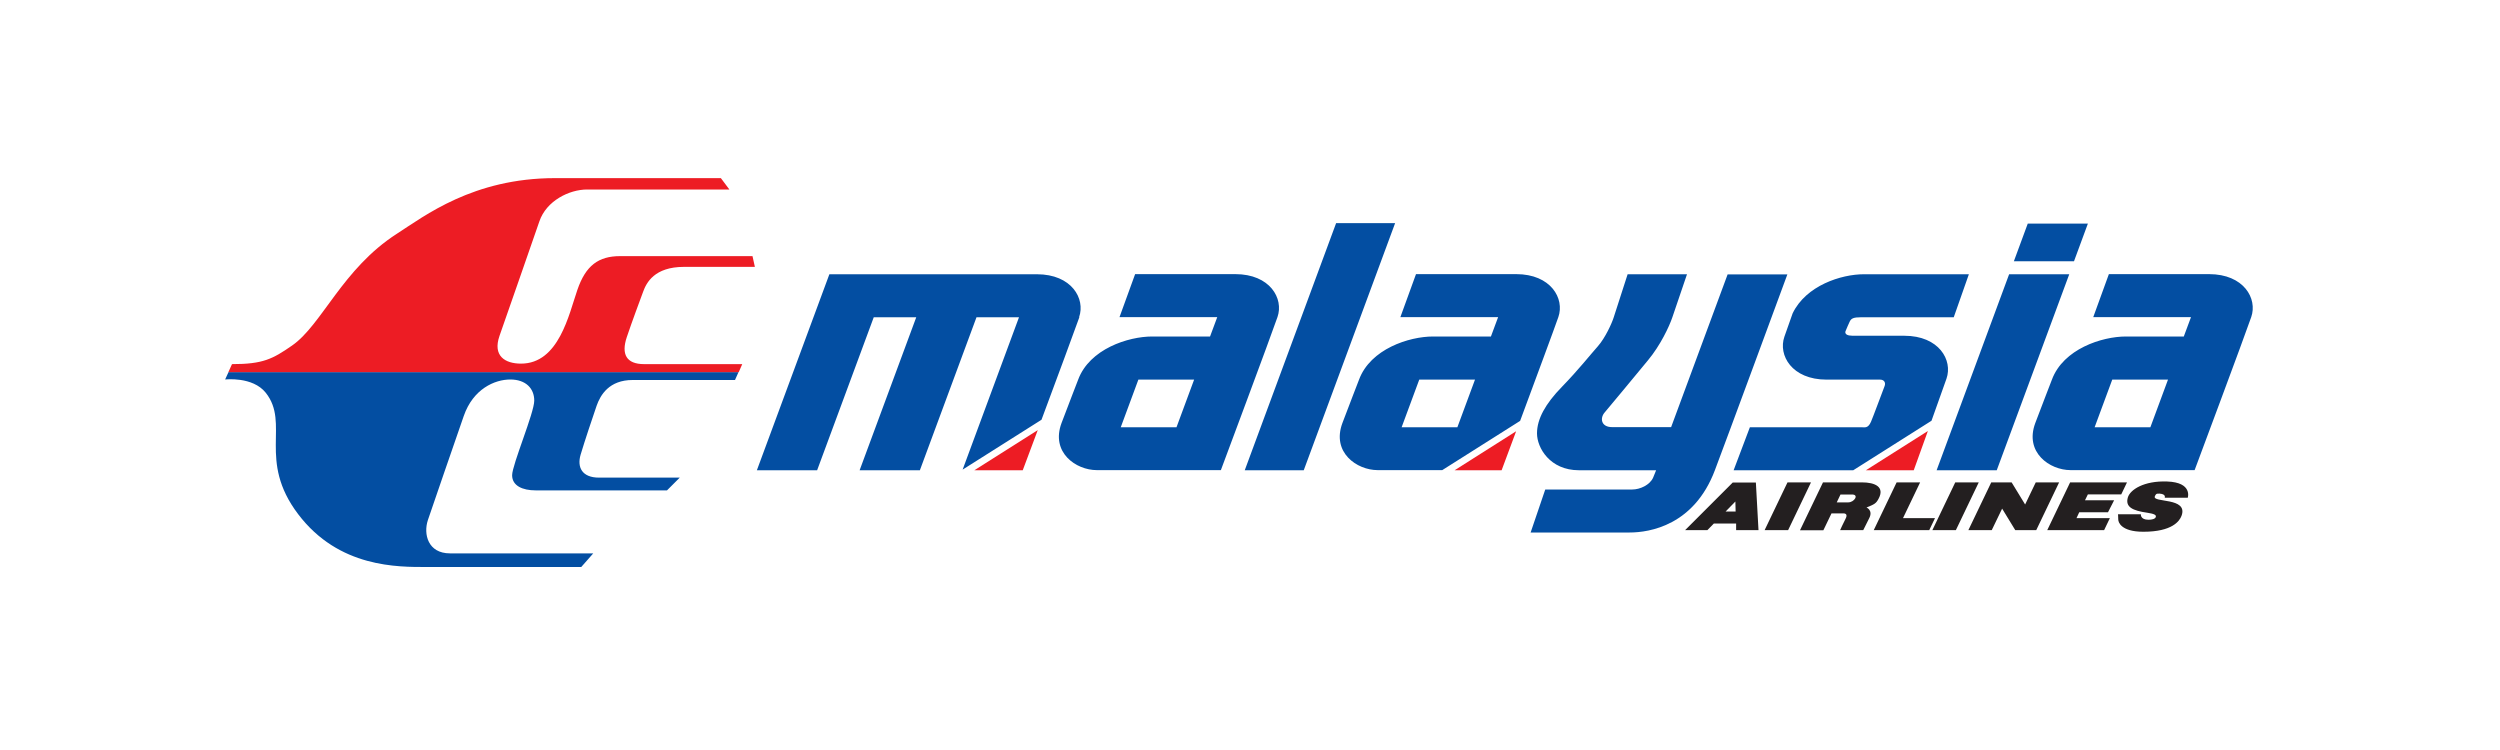 <svg xmlns="http://www.w3.org/2000/svg" id="Layer_1" viewBox="0 0 200 60"><defs><style>.cls-1,.cls-2{fill:#231f20;}.cls-3{fill:#ed1c24;}.cls-4,.cls-2{fill-rule:evenodd;}.cls-4,.cls-5{fill:#034ea2;}</style></defs><path class="cls-4" d="M59.08,29.77l-.28.63h-8.19c-1.88,0-2.58,1.2-2.88,2.06-.3.86-.98,2.9-1.28,3.91-.3,1.01.11,1.84,1.47,1.84h6.46l-1.02,1.02h-10.51c-1.05,0-1.88-.37-1.88-1.21s1.77-4.99,1.77-5.97-.68-1.69-1.92-1.69-2.97.75-3.72,2.92c-.75,2.17-2.5,7.22-2.87,8.33s0,2.66,1.77,2.66h11.46l-.96,1.09h-12.35c-2.3,0-7.04.08-10.3-4.23-3.27-4.31-.63-7.24-2.59-9.71-1.05-1.32-3.25-1.06-3.25-1.06l.27-.59h40.81Z"></path><path class="cls-3" d="M57.67,14.25l.68.91h-11.38c-1.43,0-3.26.9-3.82,2.55-.56,1.65-2.67,7.65-3.19,9.16-.56,1.61.45,2.22,1.72,2.22,3.03,0,3.83-3.94,4.51-5.9.67-1.96,1.7-2.7,3.42-2.7h10.59l.19.86h-5.67c-2.37,0-3.01,1.27-3.27,1.99-.26.71-.86,2.3-1.31,3.64-.45,1.35-.04,2.15,1.39,2.15h7.85l-.28.64H18.27l.29-.64c2.47,0,3.24-.4,4.81-1.49,2.38-1.65,4.02-6.14,8.38-8.94,2.21-1.42,6.1-4.45,12.65-4.45h13.28Z"></path><polygon class="cls-3" points="83.02 34.41 81.82 37.62 77.95 37.62 83.02 34.41"></polygon><polygon class="cls-3" points="121.29 34.5 120.13 37.62 116.37 37.62 121.29 34.5"></polygon><polygon class="cls-3" points="154.23 34.48 153.1 37.62 149.27 37.62 154.23 34.48"></polygon><path class="cls-5" d="M148.14,26.86h4.2c2.79,0,3.89,1.96,3.38,3.43-.21.61-.7,1.98-1.2,3.37l-6.26,3.96h-9.57s1.3-3.44,1.3-3.44h8.92c.27,0,.53.11.77-.44.13-.29,1.01-2.66,1.09-2.86.1-.26-.03-.51-.36-.51h-4.28c-2.79,0-3.89-1.96-3.38-3.43.13-.38.37-1.07.66-1.87,1.07-2.23,3.89-3.13,5.7-3.13h8.4l-1.21,3.44h-7.4c-.64,0-.8.1-.92.34-.07.14-.26.58-.34.78-.06.16.05.35.48.35ZM106.89,17.85h4.72l-7.31,19.77h-4.72l7.31-19.77ZM165.54,21.94l-5.8,15.68h-4.81l5.8-15.68h4.81ZM162.22,17.89h4.81l-1.11,3.01h-4.81l1.11-3.01ZM86.35,25.37c-.3.86-1.83,4.98-3.03,8.21l-6.31,3.99,4.51-12.19h-3.4l-4.53,12.24h-4.82l4.53-12.24h-3.4l-4.53,12.24h-4.82l5.8-15.68h16.6c2.79,0,3.89,1.96,3.38,3.43ZM91.07,30.37l-1.41,3.81h4.46l1.41-3.81h-4.46ZM96.8,26.93l.58-1.56h-7.82s1.25-3.44,1.25-3.44h8.01c2.79,0,3.89,1.96,3.38,3.43-.5,1.46-4.53,12.25-4.53,12.25h-9.92c-1.68,0-3.7-1.42-2.83-3.76.77-2.06,1.08-2.79,1.33-3.47.91-2.47,4.02-3.46,5.92-3.46s4.64,0,4.64,0ZM113.54,30.37l-1.41,3.81h4.46l1.41-3.81h-4.46ZM119.27,26.93l.58-1.56h-7.82s1.25-3.44,1.25-3.44h8.01c2.79,0,3.89,1.96,3.38,3.43-.3.87-1.86,5.07-3.06,8.31l-6.23,3.94h-5.16c-1.68,0-3.7-1.42-2.83-3.76.77-2.06,1.08-2.79,1.33-3.47.91-2.47,4.02-3.46,5.92-3.46s4.64,0,4.64,0ZM130.21,21.94h4.75s-.31.9-1.17,3.44c-.25.74-.96,2.25-1.95,3.44-1.12,1.35-3.08,3.73-3.47,4.18-.39.45-.29,1.17.6,1.17h4.72s4.52-12.22,4.52-12.22h4.78s-4.92,13.35-5.8,15.67c-1.66,4.4-5.21,4.98-6.82,4.98h-7.92l1.17-3.44h6.96c.62,0,1.41-.36,1.67-.95.14-.34.24-.59.24-.59h-6.17c-2.33,0-3.36-1.8-3.36-2.95s.67-2.37,2-3.73c1.33-1.37,2.27-2.57,2.87-3.24.59-.67,1.12-1.84,1.27-2.32l1.11-3.44ZM168.98,30.37l-1.41,3.81h4.46l1.41-3.81h-4.46ZM174.7,26.93l.58-1.56h-7.82s1.25-3.44,1.25-3.44h8.01c2.79,0,3.89,1.96,3.38,3.43-.5,1.46-4.53,12.25-4.53,12.25h-9.92c-1.68,0-3.7-1.42-2.83-3.76.77-2.06,1.08-2.79,1.33-3.47.91-2.47,4.02-3.46,5.92-3.46s4.64,0,4.64,0Z"></path><polygon class="cls-1" points="143 38.59 144.88 38.59 143.05 42.41 141.17 42.41 143 38.59"></polygon><polygon class="cls-1" points="156.42 38.59 158.3 38.59 156.47 42.41 154.59 42.41 156.42 38.59"></polygon><path class="cls-1" d="M138.85,40.92l-.02-.8-.78.8h.8ZM134.81,42.41l3.81-3.81h1.85l.21,3.81h-1.79v-.53h-1.78l-.52.53h-1.79Z"></path><polygon class="cls-1" points="151.73 38.59 153.61 38.59 152.24 41.45 154.8 41.45 154.34 42.41 149.9 42.41 151.73 38.59"></polygon><polygon class="cls-1" points="162.86 38.59 164.73 38.59 162.9 42.41 161.22 42.41 160.17 40.69 159.34 42.41 157.47 42.41 159.3 38.59 160.93 38.59 162.01 40.36 162.86 38.59"></polygon><polygon class="cls-1" points="166.12 41.45 168.79 41.45 168.33 42.41 163.78 42.41 165.61 38.59 170.16 38.59 169.7 39.55 167.03 39.55 166.8 40.02 169.13 40.02 168.64 40.98 166.34 40.98 166.12 41.45"></polygon><path class="cls-2" d="M173.18,39.82h1.84s.41-1.23-1.65-1.3c-1.86-.07-2.96.66-3.14,1.27-.23.77.37,1.06,1.56,1.23.52.08.74.17.67.35-.06.15-.31.21-.58.21-.67,0-.61-.44-.61-.44h-1.83s.02.21.02.42.22.98,2.01.98c2.3,0,2.89-.85,3.05-1.27.57-1.52-2.38-1.02-2.13-1.57.07-.16.1-.23.38-.21.56.04.4.35.4.35Z"></path><path class="cls-1" d="M147.24,39.56l-.3.63h.92c.48,0,.89-.63.3-.63h-.91ZM145.83,38.59h3.12c1.07,0,1.85.37,1.33,1.32-.2.37-.32.43-.96.69,0,0,.54.22.22.85l-.48.96h-1.85s.28-.62.43-.9.09-.44-.17-.44h-.95l-.65,1.35h-1.87l1.83-3.81Z"></path></svg>